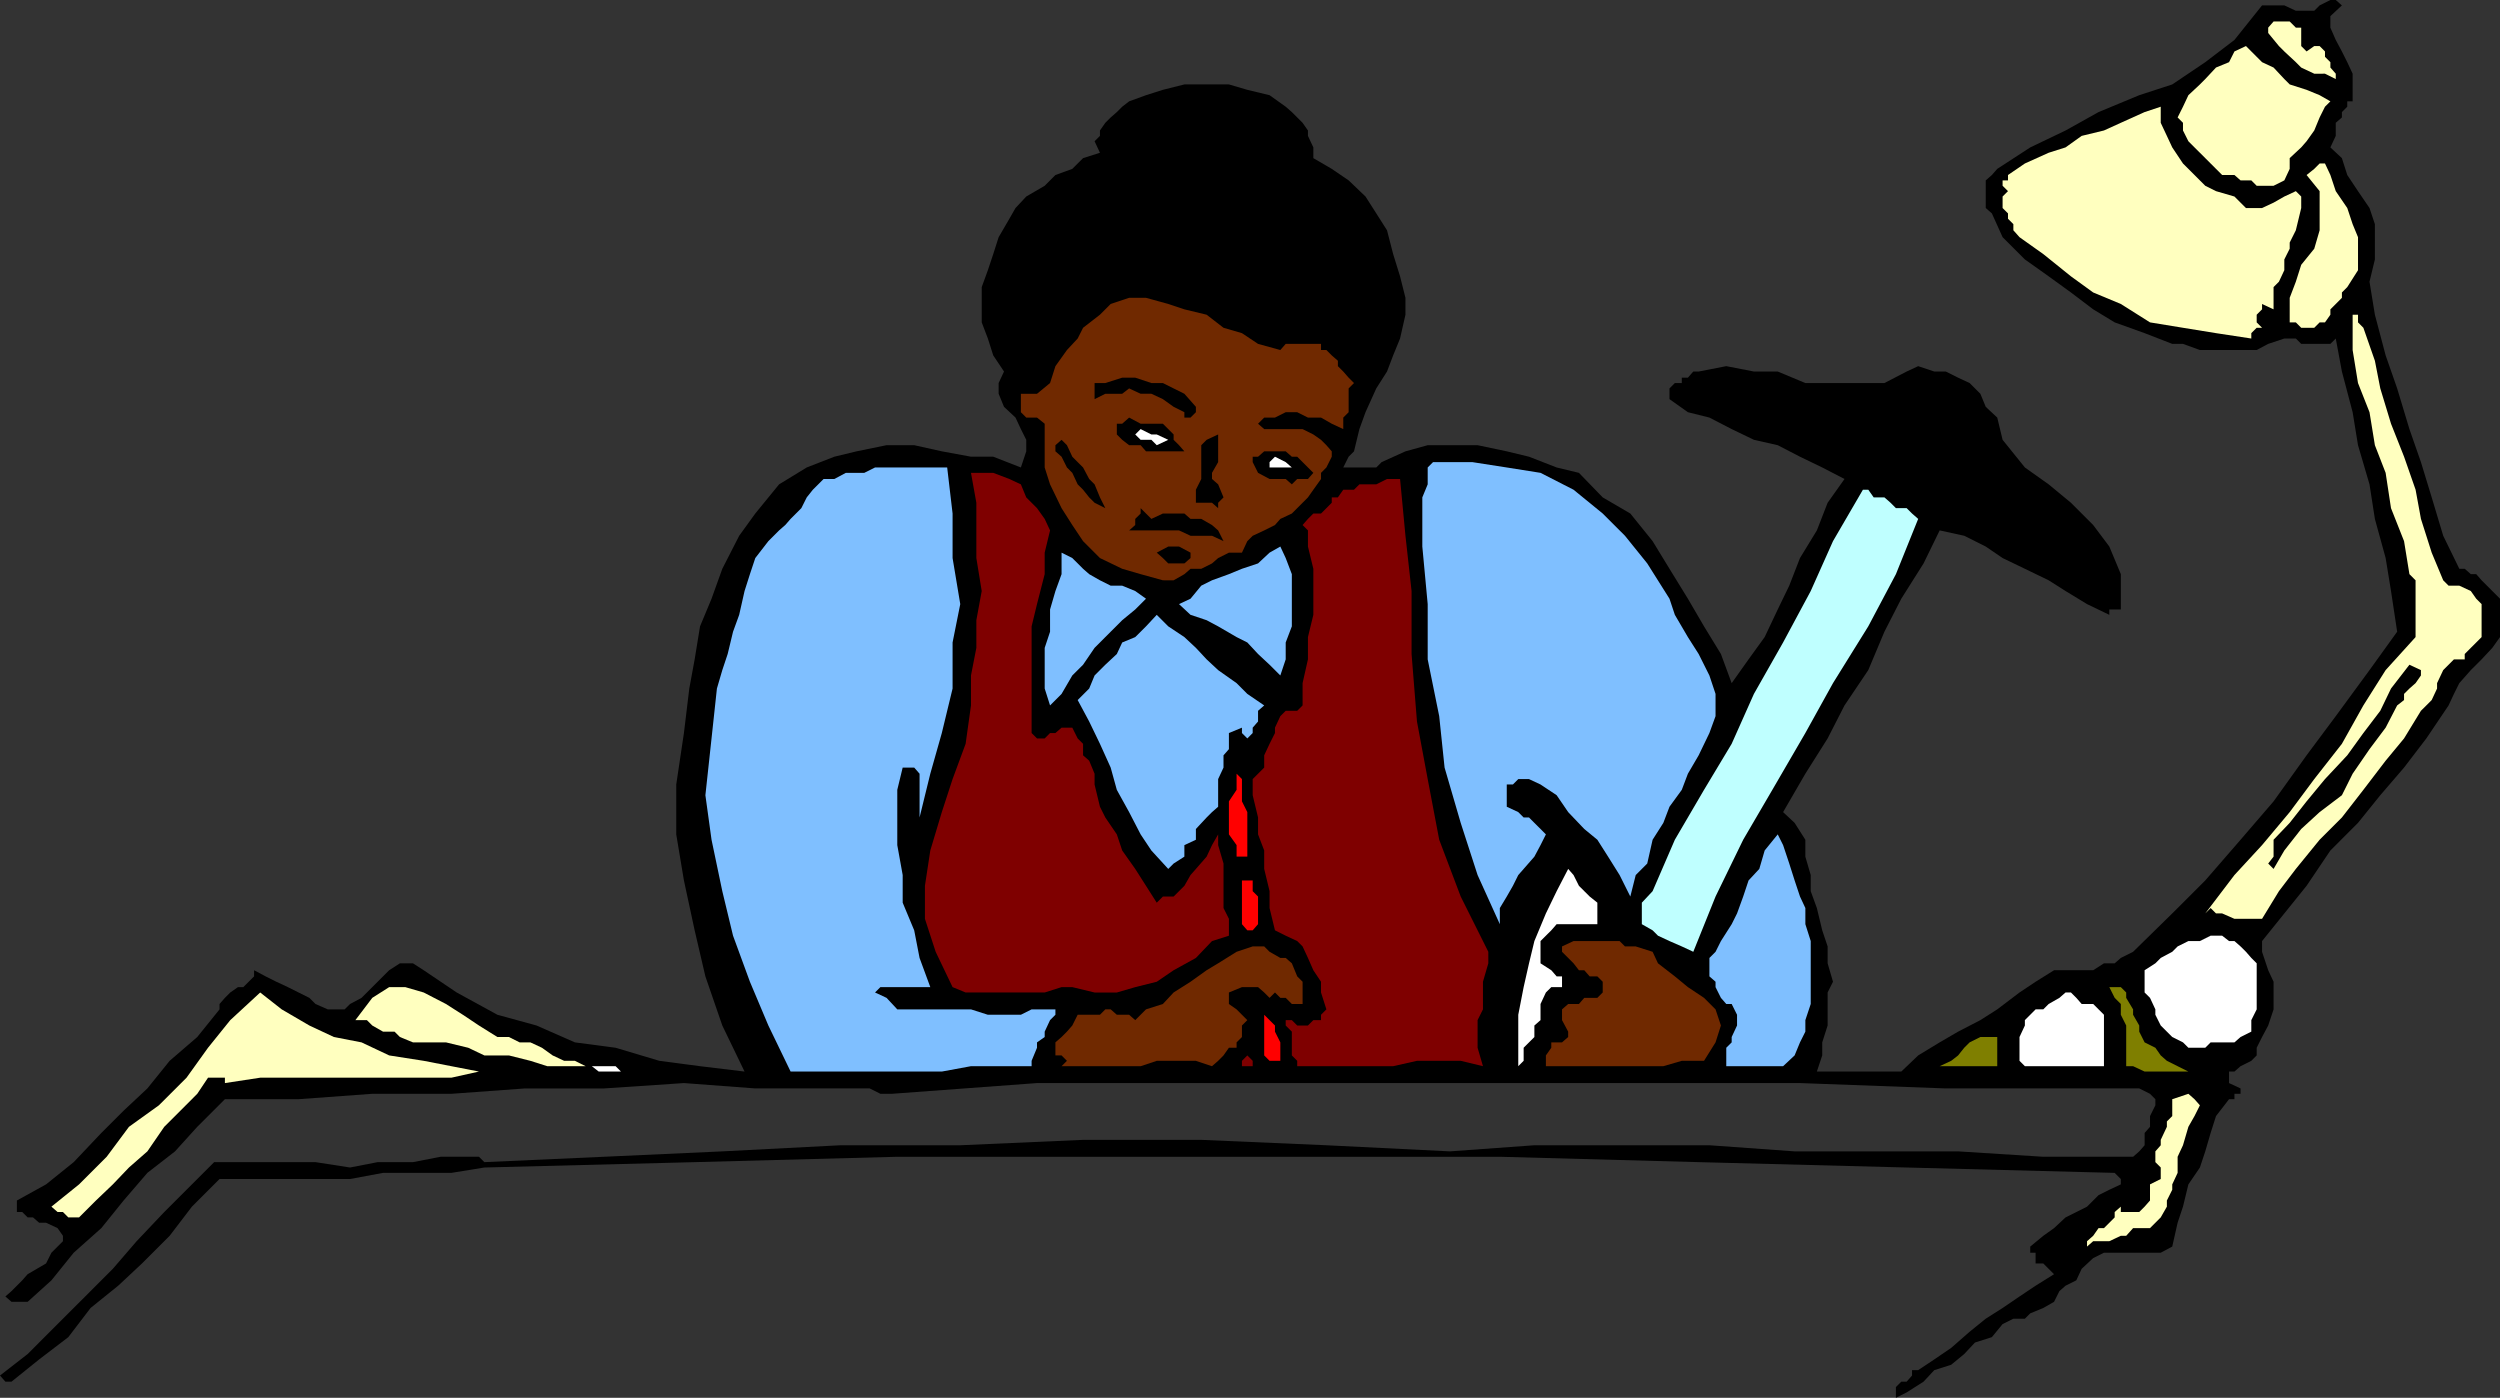 <svg xmlns="http://www.w3.org/2000/svg" width="325.699" height="182.102"><rect width="100%" height="100%" fill="#333333" stroke="none"/><path d="m319 91.902-2.898 4.301-2.903 3.797-3.097 3.602-2.903 3.601-3.597 3.598-3.102 4.601-2.898 3.598-2.903 3.602V124l.801 2.402.7 1.5v3.598l-.7 2.102-.8 1.5-.7 1.398v1l-.7.703-1.402.7-.796.699h-.704v1.5l1.5.699v.699h-.796v.703h-.704l-1.699 2.2-.699 2.199-.7 2.398-.698 2.102-1.5 2.199-.704 2.902-.699 2.098-.699 3.101-1.5.801h-7.398l-1.403.7-1.5 1.398-.699 1.5-1.398.699-.801.703-.7 1.399-1.402.8-1.699.7-.7.699h-1.5l-1.402.699-1.398 1.703-2.2.7-1.402 1.5-1.699 1.398-2.199.699-1.398 1.5-2.204 1.402-1.398.7v-1.399l.7-.703h.698l.704-.797v-.703h.796l2.102-1.398 2.2-1.5 2.402-2.102 2.097-1.7 2.2-1.398 2.203-1.5 2.097-1.402 2.403-1.5-.704-.7-.699-.698h-1v-1.399h-.699v-.8l1.7-1.403 1.402-1 1.5-1.398 2.796-1.399 1.5-1.5 1.403-.703 1.5-.7v-.698l-.801-.801-27.102-.7-27.097-.699-25.903-.699h-78.5l-26.398.7-27.398.699-4.301.699h-8.903l-4.296.8h-17L25 157.204 22.102 161l-3.602 3.602-3.102 2.898-3.597 2.902-2.903 3.801-3.796 2.899L1.5 180H.7l-.7-.797 3.602-2.8L7.5 172.5l3.602-3.598 3.597-3.601 3.102-3.598 3.597-3.8 6.5-6.5h13.204l4.5.699 3.597-.7h4.602l3.597-.699h5l.704.7 15.597-.7L94.102 150l15.398-.797h15.602l16-.703H156.5l16.3.703 16.098.797 11-.797H222.7l11.102.797h21.3l11.098.703h11.7l.8-.703.7-.797v-1.601l.703-.801v-1.399L280.8 144v-.797l-.7-.703-1.402-.7H253.5l-19-.698h-99.398l-18.903 1.398h-1.5l-1.398-.7H98.398l-9.296-.698-10.403.699H68.4l-9.598.699H48.5l-9.602.703h-9.597l-3.602 3.598L22.801 150l-3.602 2.8-3.097 3.602L13.199 160l-3.597 3.203-2.903 3.598-3.097 2.8H1.5l-.8-.699.8-.699 1.398-1.402.704-.801L6 164.602l.7-1.399 1.5-1.5V161l-.7-1-1.5-.7h-.898l-.801-.698h-.7l-.703-.7H2.2v-1.5l3.8-2.101 3.602-2.899 3.597-3.8 2.903-2.899 3.097-2.902 2.903-3.598 3.597-3.101 2.903-3.602v-.7l.699-.8.699-.7 1-.698h.7l.698-.7.704-.699v-.8l1.5.8 1.398.7 1.5.699 1.398.699 1.403.699.8.8 1.598.7h2.2l.703-.7 1.5-.8 3.597-3.598 1.403-.902H53.8l1.398.902 4.301 2.899 5.3 2.902 5.098 1.399 5 2.199 5.301.699 5.7 1.703 5.3.7 5.801.699-2.898-6-2.204-6.399-1.398-6-1.398-6.5-1-6v-6.5l1-6.703.699-5.797.699-3.8.7-4.301L92.7 78l1.402-3.898L96.3 69.8l2.097-2.899 3.102-3.8 3.602-2.2 3.597-1.402 2.903-.7 3.898-.8h3.602l3.597.8 3.801.7h2.898L133 60.902l.7-2.101v-1.5l-.7-1.399-.7-1.5L130.8 53l-.698-1.7v-1.398l.699-1.5-1.403-2.101-.699-2.2-.8-2.101v-4.598l.8-2.199.7-2.101.703-2.2L131.5 28.5l.8-1.398 1.4-1.5 2.402-1.399 1.398-1.402 2.2-.801 1.402-1.398 2.199-.7-.7-1.5.7-.699V17l.699-1 .7-.7.8-.698.7-.7.902-.699 2.199-.8 2.199-.7 2.8-.703h5.802l2.398.703 2.898.7 2.102 1.5.8.699L169.7 16l.698 1v.703l.704 1.5v1.399L173.5 22l2.2 1.5 2.198 2.102 1.403 2.199L180.699 30l.801 3.102.898 2.898.704 2.8V41l-.704 3.102-.898 2.199-.8 2.101-1.4 2.2-1.402 3.101-.796 2.2-.704 2.898-.699.699-.699 1.402h4.3l.7-.699 3.102-1.402L186 58h6.5l3.8.8 2.9.7 3.6 1.402 2.9.7 3.1 3.199 3.598 2.101 2.903 3.598 2.199 3.602L219.898 78 222 81.602l2.2 3.601L225.601 89l2.199-3.098L229.898 83l1.704-3.598 1.5-3.101 1.398-3.598 2.2-3.601 1.402-3.602 2.199-3.098-2.903-1.5L234.5 59.5l-2.898-1.5-3.102-.7-2.898-1.398-2.903-1.5-2.8-.699L217.5 52v-1.398l.7-.7h.902v-.699h.796l.704-.8h.699l3.597-.7 3.602.7h3.102l3.597 1.5H245.5l2.898-1.5 1.5-.7 2.102.7h1.5l1.602.8 1.5.7L258 51.3l.7 1.699 1.5 1.402.698 2.899 2.903 3.601 3.097 2.2 2.903 2.398 2.898 2.902 2.102 2.801 1.5 3.598v4.601h-1.5v.7l-2.903-1.399L269.102 77l-2.204-1.398-3.097-1.5-2.903-1.399-2.199-1.5-2.8-1.402-3.2-.7-2.097 4.301L247.699 78l-2.199 4.3-2.102 5-3.097 4.602-2.2 4.301-2.902 4.598-2.898 5 1.5 1.402 1.398 2.2v2.199l.7 2.398v2.102l.8 2.199.7 2.902.703 2.098v2.199l.699 2.402-.7 1.399v4.3l-.703 2.2v1.699l-.699 2.102h11l2.2-2.102 2.8-1.7 2.403-1.398 2.898-1.5 2.2-1.402 2.902-2.2 2.097-1.398 2.403-1.5h5.097l1.403-.902h1.398l.8-.7 1.598-.8 5.102-5 4.3-4.297 4.598-5.3 4.301-5 4.301-6 3.8-5.102 4.4-6 3.6-5-.8-5.301-.7-4.297-1.402-5.101-.699-4.5L307.2 58l-.699-4.297-1.398-5.3-.801-4.301-.7.699h-3.8l-.7-.7h-1.5l-2.101.7-1.5.8h-7.398l-2.204-.8H283l-3.602-1.399L275.5 42l-2.8-1.7-2.9-2.198L266.899 36l-3.097-2.2-2.903-2.898-1.398-3.101-.8-.7V23.5l.8-.7.7-.8 4.3-2.797L269.102 17l4.296-2.398 5.301-2.2L283 11l4.3-2.898 3.802-2.899 3.597-4.5h2.903l1.5.7h2.398l.7-.7L303.601 0h.699l.8.703-1.5 1.399v1.5l.7 1.601.8 1.5.7 1.399.699 1.5v3.601h-.7v.7l-.698.699v.699L304.3 16v1.703l-.7 1.5 1.5 1.399.7 2.199 1.398 2.101 1.5 2.2.7 2.101v4.598l-.7 2.902.7 4.297 1.402 5.3 1.5 4.302 1.597 5.3 1.5 4.301 1.403 4.598 1.5 5 2.097 4.3h.704l.796.7h.704l.699.8L325.699 78v5l-1 1.402-1.398 1.5-1.403 1.399-1.5 1.699-.699 1.402-.699 1.5"/><path fill="#ffffbf" d="M321.102 85.902h-1.403l-1.398 1.399L317.5 89v.703l-.7 1.5-.698.7-.704.699-2.199 3.601-2.398 2.899-2.903 3.8-2.796 3.598-2.903 2.902-3.097 3.801-2.204 2.899-2.199 3.601h-3.597L289.5 119h-.8l-.7-.7-.7.7 3.802-5 3.597-3.898 3.602-4.301 3.199-4.301 3.602-4.598 2.796-5 2.903-4.601L314.699 83v-7.398l-.8-.801-.7-4.301-1.699-4.297-.7-4.601L309.399 58l-.699-4.297-1.5-3.8-.699-4.301V41h.7v1l.698.703 1.5 4.297.704 3.602 1.398 4.601 1.7 4.297 1.5 4.3.698 3.802L316.801 72l1.5 3.602.699.699h1.398l1.5.699.704 1 .699.703V83l-.7.703-.703.7-.796.8v.7"/><path d="m312.3 91.902-1.5 2.899-2.1 2.8-2.2 3.2-1.398 2.8-2.903 2.2-2.398 2.199-2.2 2.8-1.402 2.403-.699-.703.7-.898v-2.2l2.1-2.199 2.2-2.8 2.398-2.903 2.903-3.098 2.097-2.902 2.204-2.898 1.398-2.899 2.398-3.101 1.5.699V88l-.699 1-.8.703-.7.7v.8l-.898.7"/><path fill="#ffffbf" d="M301.5 42.703h-1.7l-.698-.703h-.801v-3.2l.8-2.097.7-2.203 1.699-2.098.7-2.402v-5.098l-1.7-2.101 1-.801.7-.7h.698l.704 1.5.699 2.102 1.5 2.2.699 2.101.7 1.7v4.3l-1.4 2.2-.698.699v.699l-1.5 1.5V41l-.704 1h-.699l-.699.703m2.8-32.403-1.402-.698H301.5l-1.7-.801-.698-.7-1.5-1.398-.704-.703-1.398-1.7v-.698l.7-.801h2.1l.802.8h.699V6l.699.703 1-.703h.7l.698.703v.7l.704.699V8.8l.699.8v.7m-6.699 13.2-1.403.703H294l-.7-.703h-1.402l-.796-.7H289.5l-2.898-2.898-.704-.699-.796-.8-.704-1.403v-1l-.699-.7.7-1.398.703-1.5 1.5-1.402.699-.7 1.398-1.5 1.7-.698.703-1.399 1.5-.703.699.703 1.398 1.399 1.5.699 1.403 1.5.699.699 2.199.703 1.7.7 1.402.8-.704.7-.699 1.398L301.5 17l-1 1.402-.7.801-1.5 1.399V22l-.698 1.5"/><path fill="#ffffbf" d="m296.2 40.3-1.5-.698v.699L294 41v1l.7.703h-.7l-.7.7v.699l-4.6-.7-4.302-.699-4.296-.703-3.801-2.398-3.602-1.5L269.801 36l-3.602-2.898-3.097-2.2L262.3 30v-.797l-.7-.703v-.7l-.703-.698v-1.5l.704-.7-.704-.699V23.5h.704v-.7l2.199-1.5 3.097-1.398 2.204-.699 2.097-1.5 2.903-.703 2.199-1 3.097-1.398 2.102-.7V16l.8 1.703.7 1.5 1.398 2.098 2.903 2.902 1.398.7 2.403.699 1.5 1.5h2.097l1.5-.7 1.403-.8 1.5-.7.699.7v1.5L299.1 30l-.8 1.602v.8l-.7 1.399v1.402l-.703 1.5-.699.7V40.3"/><path fill="#fff" d="M291.102 135.8H288l-.7.7h-2.198l-.704-.7-1.398-.698-1.5-1.5-.7-1.399v-.703l-.698-1.5-.704-.7v-2.898l1.403-.902.699-.7 1.5-.8.7-.7 1.402-.698h1.5l1.398-.7h1.5l.898.7h.704l.796.699.704.699.699.8.699.7v6l-.7 1.402v1.5l-1.402.7-.796.699"/><path fill="#7f7f00" d="M277 138.902v-5.3l-.7-1.399v-1.402l-.8-.801-.7-1.398h1.5l.7.699V130l.898 1.5v.703l.801 1.399v.8l.7 1.399 1.402.699.699 1 .8.703 1.4.7 1.402.699h.796l1.403.8-1.403-.8h-6.5l-1.5-.7H277"/><path fill="#ffffbf" d="M280.102 160h-2.204l-.898 1h-.7l-1.5.703h-2.1l-.802.7v-.7l.801-.703.7-1h.703l1.398-1.398v-.7l.8-.699v.7h2.4l.698-.7.704-.8V154.3l1.398-.7v-1.5l-.7-.699V150l.7-.797v-.703l.8-1.7v-.698l.7-.7v-2.199l2.102-.703.796.703.704.797-.704 1.402-.796 1.399-.704 2.402-.699 1.5v2.098l-.699 1.5V155l-.7 1.402v.801l-.8 1.399-1.398 1.398"/><path fill="#fff" d="M274.102 138.902H263.8l-.7-.699v-3.101l.7-1.5v-.7l.699-.699.7-.703h1l.698-.7 1.403-.8.8-.7h.7l.699.7.7.8h1.5l1.402 1.403v6.7"/><path d="m273.398 76.3-6.5-3.597-6-2.902-6.699-3.598-6.5-3.101L241 60.203l-6.5-2.902-6.7-2.899L221.3 52l2.9-1.398h5.698L233.801 52h3.597L241 53l3.102-1 3.597-1.398H252l1.5.699 1.602.699.796 1.703 1.403.7.699 1.5 1.5 2.898 1.398 2.8 2.204 2.2 3.097 2.402 2.102 2.2 2.898 2.097 1.5 2.203.7 3.598"/><path fill="#7f7f00" d="m252 139.602.7-.7 1.5-.699.902-.703.796-1 .704-.7 1.398-.698h2.2v3.8h-7.5l-.7.7"/><path fill="#bfffff" d="m220.602 124-1.5-.7-1.602-.698-1.5-.7-.7-.699-1.402-.8v-2.801l1.403-1.5 2.898-6.7 3.801-6.5 3.602-6 2.898-6.5 3.8-6.699L235.899 77l2.903-6.5 3.898-6.7h.7l.703 1h1.398l.8.7.7.703h1.398l.704.7.796.699L247 74.8l-3.602 6.8-4.597 7.4-3.602 6.5-4.3 7.402-3.797 6.5-3.602 7.399-2.898 7.199"/><path fill="#7fbfff" d="M232.3 138.902h-7.402V136.5l.704-.7v-.698l.699-1.5v-1.399l-.7-1.402h-.703L224.2 130l-.699-1.398v-.7l-.8-.699v-2.402l.8-.801.7-1.398 1.402-2.2.699-1.402.8-2.2.7-2.097 1.398-1.5.7-2.402 1.703-2.098.699 1.399.8 2.398.7 2.203.699 2.098.7 1.5v2.101l.698 2.2v8.199l-.699 2.101v1.5l-.699 1.399-.7 1.699-1.5 1.402"/><path fill="#702900" d="M202.102 138.902h-.704V137.5l.704-1v-.7h1.398l.8-.698v-.7l-.8-1.5V131.5l.8-.7h1.4l.698-.8h1.704l.699-.7v-1.398l-.7-.699h-1l-.703-.8h-.699L205 125.5l-1.5-1.5v-.7l1.5-.698h6l.7.699h1.402l2.199.699.699 1.5 2.2 1.703 1.698 1.399L222 130l1.5 1.5.7 2.102-.7 2.199-1.5 2.402h-2.898l-2.403.7h-14.597"/><path fill="#7fbfff" d="M212.398 116.8 211 114l-1.5-2.398-1.398-2.2-1.704-1.402-2.097-2.2-1.5-2.198-2.102-1.399-1.5-.703h-1.398l-.7.703h-.8v2.899l1.5.699.699.699h.7l.698.703.801.797.7.703-.7 1.399-.8 1.5-1.399 1.601-.7.797-.698 1.402-.801 1.399-.903 1.5v2.101L192.5 114l-2.2-6.797-2.1-7.203-.7-6.7-1.5-7.398v-7.199l-.7-7.5v-6.402l.7-1.7v-2.199l.7-.699h5.1l4.5.7 4.4.699L205 63.8l3.8 3.101 2.9 2.899 2.902 3.601L217.5 78l.7 2.102L219.897 83l1.403 2.203L222.699 88l.801 2.402v2.899l-.8 2.199-1.4 2.902-1.402 2.399-.796 2.101-1.602 2.2-.8 2.101-1.4 2.2-.698 3.097-1.5 1.5-.704 2.8"/><path fill="#fff" d="M204.3 120.402h-1.5l-.698.801-.704.7-.699.699v2.898l1.403.902.699.801h.699v1.399h-1.398l-.704.699-.699 1.5v2.101l-.8.7v1.5L198.5 136.5v1.703l-.7.7v-6.7l.7-3.601.7-3.102.698-2.898 1.5-3.602 1.403-2.898 1.5-2.899.699.797.7 1.402 1.402 1.399 1 .8v2.801H204.3"/><path fill="#7f0000" d="m193.2 138.902-2.9-.699h-5.698l-3.102.7H169v-.7l-.7-.703v-3.098l-.8-.8v-.7h.8l.7.7h1.398l.704-.7h1v-.699l.699-.703-.7-2.2v-1.398l-1-1.5-.703-1.601-.699-1.5-.699-.7-1.5-.699-1.398-.699-.704-2.902v-2.2l-.699-2.898v-2.402l-.8-2.098V106.5l-.7-2.898V101.5l1.5-1.5v-1.598l.7-1.5.703-1.402v-.7l.699-1.5.699-.698h1.5l.7-.7V89l.698-3.098V83l.704-2.898v-6l-.704-2.899v-2.101l-.699-.7.7-.8.703-.7h1l.699-.699.699-.703v-.7h.8l.7-1h1.398l.704-.698h2.199l1.398-.7h1.7l.703 7.399.796 7.199v8.203l.704 8.797 1.398 7.5 1.5 7.902 2.8 7.399 3.598 7.199v1.5l-.699 2.402v3.598l-.699 1.402v3.598l.7 2.402"/><path d="m178.602 48.402-.704-.699-.796-.703v-1.398l.796-.801.704-.7h.699l-2.903-1.398-2.097-.703h-11.102l-3.097-1.7-2.204-1.5-.699-.698h-1.398l-.7-.7h-1.5l-1.402-.699h-1.5L147.9 36l-2.399.703-2.2.7-2.198 1.398-1.403 1.5-2.199 2.402-1.398 1.399-1.704 2.199-.699-1.5-.699-2.098v-3.902l.7-2.098.698-2.203.704-1.398v-2.2L137.5 28.5l2.2-2.098 2.198-2.199L144 22.801l3.102-1.5 2.898-.7h5.8l2.9.7h3.8l3.602.699 2.898.8 3.102 1.403L175 25.602l2.102 2.199 2.199 3.8.699 2.2V36l.7 2.102V40.3L180 42v2.102l-.7 2.199-.698 2.101"/><path fill="#702900" d="m175 55.902-1.5-.699-1.398-.8h-1.704l-1.398-.7h-1.5l-1.398.7h-1.403l-.8.8.8.7h5l1.403.699 1 .699.699.699.699.8v.7l-.7 1.402-.698.7v.8l-1 1.399-.704 1-.699.699-1.398 1.402-1.5.7-.7.8-1.402.7-1.5.699-.699.699-.7 1.5h-1.698l-1.403.703-.8.7-1.399.699h-1.398l-.801.699-1.403.8H151.5l-2.898-.8-2.403-.7-2.898-1.398-2.2-2.203-1.402-2.098-1.398-2.199-1.5-3.101-.7-2.2v-5.699l-1-.8H133.7l-.699-.7v-2.402h2.102l1.699-1.399.699-2.199 1.5-2.101 1.398-1.5.704-1.399L143.3 41l1.398-1.398 2.403-.801h2.199l2.898.8 2.102.7 2.898.699 2.2 1.703 2.402.7 2.097 1.398 2.903.8.699-.8h4.602v.8h.699l.699.7.8.699v.703l.7.7.7.8.698.7-.699.699v3.101l-.699.7v1.5M165.398 130l-.699-.7-.8-.698H161.8l-1.7.699v1.5l1 .699.7.703.699.7-.7.699v1.5l-.698.699v.699h-1l-.704 1-.699.703-.8.7-2.098-.7h-5.102l-2.097.7H138.3l.699-.7-.7-.703h-.8v-1.7l.8-.698.7-.7.7-.8.698-1.399h2.903l.699-.703h.7l.8.703h1.602l.796.7 1.403-1.403 2.199-.7 1.398-1.5 2.204-1.398 2.097-1.5 1.5-.902 2.403-1.5 2.097-.7h1.5l.7.7 1.402.8h.699l.8.7.7 1.703.7.7v2.898h-1.4l-.8-.801h-.7l-.698-.7-.704.7"/><path d="m165.398 62.402-1.5-.8-.699-1.399V59.5h.7l.8-.7h2.801l.8.7h.7l.7.703.698.7.704.699-.704.8H169l-.7.7-.8-.7h-2.102"/><path fill="#fff" d="m165.398 60.203.704-.703 1.398.703.8.7h.7-3.602v-.7"/><path fill="#7fbfff" d="m166.8 88-1.402-1.398-1.5-1.399-1.398-1.5-1.398-.703-2.403-1.398-1.5-.801-2.097-.7-1.5-1.398 1.5-.703 1.398-1.7 1.398-.698 2.204-.801 1.699-.7 2.097-.699 1.5-1.402 1.403-.797.699 1.5.8 2.098v6.8l-.8 2.102v2.2L166.8 88"/><path fill="red" d="m165.398 138.203-.699-.703v-5.297l.7.7.703.699v.8l.699 1.399v2.402h-1.403"/><path d="M147.898 18.402V17l.704-1 .699-.7 1.398-.698.801-.7h1.398l1.403-.699h8.199l1.398.7 1.5.699L166.801 16v1l.699.703.8 1.5.7.7-2.898-.7-2.204-.8-2.796-.7H150l-2.102.7"/><path fill="red" d="m162.5 121.203-.7-.8v-5.7h1.4v1.399l.698.699v3.601l-.699.801h-.699"/><path fill="#7fbfff" d="M162.5 96.902v-.699l-.7-.703v-.7l-1.698.7v2.102l-.704.8V100l-.699 1.5v3.602l-.8.699-.7.699-1.398 1.5v1.402l-1.5.7v1.5l-1.403.898-.699.703-2.199-2.402-1.398-2.098-1.5-2.902-1.602-2.899-.8-2.902-1.4-3.098L141.899 94l-1.5-2.797 1.5-1.5.704-1.703L144 86.602l1.5-1.399.7-1.5 1.698-.703 1.403-1.398 1.398-1.5 1.5 1.5L154.301 83l1.5 1.402 1.398 1.5 1.5 1.399L161.102 89l1.398 1.402 2.2 1.5-.802.7V94l-.699.8v.7l-.699.703v.7"/><path fill="#7f0000" d="M161.8 138.902v-.699l.7-.703.7.703v.7h-1.4"/><path fill="red" d="M161.102 111.602v-1.5l-1-1.399v-4.3l1-1.5V100.8l.699.699v2.902l.699 1.399v5.8h-1.398"/><path fill="#7f0000" d="M139.7 128.602h-1.4l-2.198.699H125.8l-1.7-.7-2.203-4.601-1.398-4.297v-4.3l.7-4.602 1.5-5 1.402-4.301 1.699-4.598.699-5V88l.7-3.598v-3.601l.698-3.801-.699-4.297V65.5l-.699-3.898h2.898l2.102.8 1.5.7.7 1.699 1.402 1.402 1 1.399.699 1.5-.7 2.898v2.8l-1 3.903-.703 2.899V95.5l.704.703h1l.699-.703h.699l.8-.7h1.4l.698 1.403.704.7v1.5l.796.699.704 1.699v1.402l.699 2.899.699 1.398 1.5 2.203.7 2.098 1.698 2.402 1.403 2.2 1.398 2.199.801-.801h1.398l1.403-1.399.8-1.402.7-.797 1.398-1.601.7-1.5.8-1.399v1.399l.7 2.398v5.8l.703 1.403v2.2l-2.204.699-2.097 2.199-2.903 1.601-2.199 1.5-2.8.7-2.399.699h-2.898l-2.903-.7"/><path d="m159.398 70.5-1.5-.7h-2.796l-1.5-.698h-6.5l.796-.7v-.8l.704-.7v-.699L150 67.602l1.5-.7h2.8l.802.7h1.398l1.398.8.801.7.7 1.398m-2.199-5h-1.4v-1.7l.7-1.398V58l.7-.7 1.5-.698v3.601l-.802 1.399v.8l.801.7.7 1.699-.7.699v.703l-.8-.703h-.7M154.3 53.703 152.899 53l-1.398-1-1.5-.7h-1.398l-1.5-.698-.903.699H144l-1.398.699v-2.098H144l2.2-.699h1.698l2.102.7h1.5l1.398.699 1.403.699L155.8 53v.703l-.7.7h-.8v-.7m-1.402 19.699h-.699l-.699-.699-.8-.703 1.5-.797h1.402l1.5.797v.703l-.801.7h-1.403M145.5 56.602v-1.399h.7l.902-.8 1.5.8h2.898l1.398 1.399v.699l.704.699.699.8h-5l-.7-.8h-1.5l-.902-.7-.699-.698"/><path fill="#fff" d="m147.898 56.602.704-.7 1.398.7h.7l1.5.699-1.5.699-.7-.7h-1.398l-.704-.698"/><path fill="#7fbfff" d="m136.8 91.902-.698-2.199v-5.3l.699-2.102v-2.899L137.5 77l.8-2.2V72l1.4.703 1.402 1.399.796.699 1.403.8 1.398.7h1.5l1.7.699 1.402 1-1.403 1.402-1.699 1.399L144 83l-1.398 1.402-1.5 2.2L139.699 88l-1.398 2.402-1.5 1.5"/><path d="M137.5 58.8V58l.8-.7.7.7.7 1.5.698.703.704.7.796 1.5.704.699.699 1.699.699 1.402-1.398-.703-.704-.7-.796-1-.704-.698-.699-1.5-.699-.7-.7-1.402-.8-.7"/><path fill="#7fbfff" d="M134.398 138.902H126.5l-3.8.7H103l-2.898-6-2.403-5.7-2.199-6-1.398-5.8-1.403-6.7-.8-5.8.8-7.399.7-6.5.703-2.402.699-2.098.699-2.902.8-2.2L97 77l.7-2.2.698-2.097 1.704-2.203 1.398-1.398.8-.7.7-.8 1.398-1.399.704-1.402.796-1 1.403-1.399h1.398l1.5-.8h2.403l1.398-.7h9.398l.704 6v5.801l1 6-1 5v6l-1.403 5.797-1.5 5.3-1.398 5.7v-5.7l-.7-.8h-1.5l-.703 2.902v7.2l.704 3.898v3.602l1.5 3.601.699 3.598 1.398 3.8h-6.5l-.699.7 1.5.699 1.398 1.5h9.602l2.2.703h4.3l1.398-.703h3.102v.703l-.7.7-.698 1.5v.699l-1 .699v.699l-.704 1.703v.7"/><path fill="#fff" d="M77.102 138.902h3.097l.7.7H78l-.898-.7"/><path fill="#ffffbf" d="M55.898 135.8h-2.097l-1.7-.698-.703-.7h-1.5l-1.398-.8-.7-.7h-1.5L48.5 130l2.2-1.398h2.1l2.4.699 2.902 1.5 2.199 1.402 2.097 1.399 2.403 1.5h1.5l1.398.699h1.403l1.5.699 1.398 1 1.5.703h1.398l1.403.7h-5l-2.2-.7-2.8-.703h-3.2l-2.101-1-2.898-.7h-2.204M29.3 141.102v-.7h-2.198l-1.403 2.098-2.199 2.203-2.102 2.098L19.2 150l-2.398 2.102-2.102 2.199-2.199 2.101-2.2 2.2H8.899l-.699-.7h-.7l-.8-.699 3.6-2.902 3.598-3.598 2.903-3.902L20.699 144l3.602-3.598 2.8-3.902L30 132.902l3.898-3.601L36.7 131.5l3.602 2.102 3.199 1.5 3.602.699L50.7 137.5l4.5.703 3.602.7 3.597.699-3.597.8H33.898l-4.597.7"/></svg>
